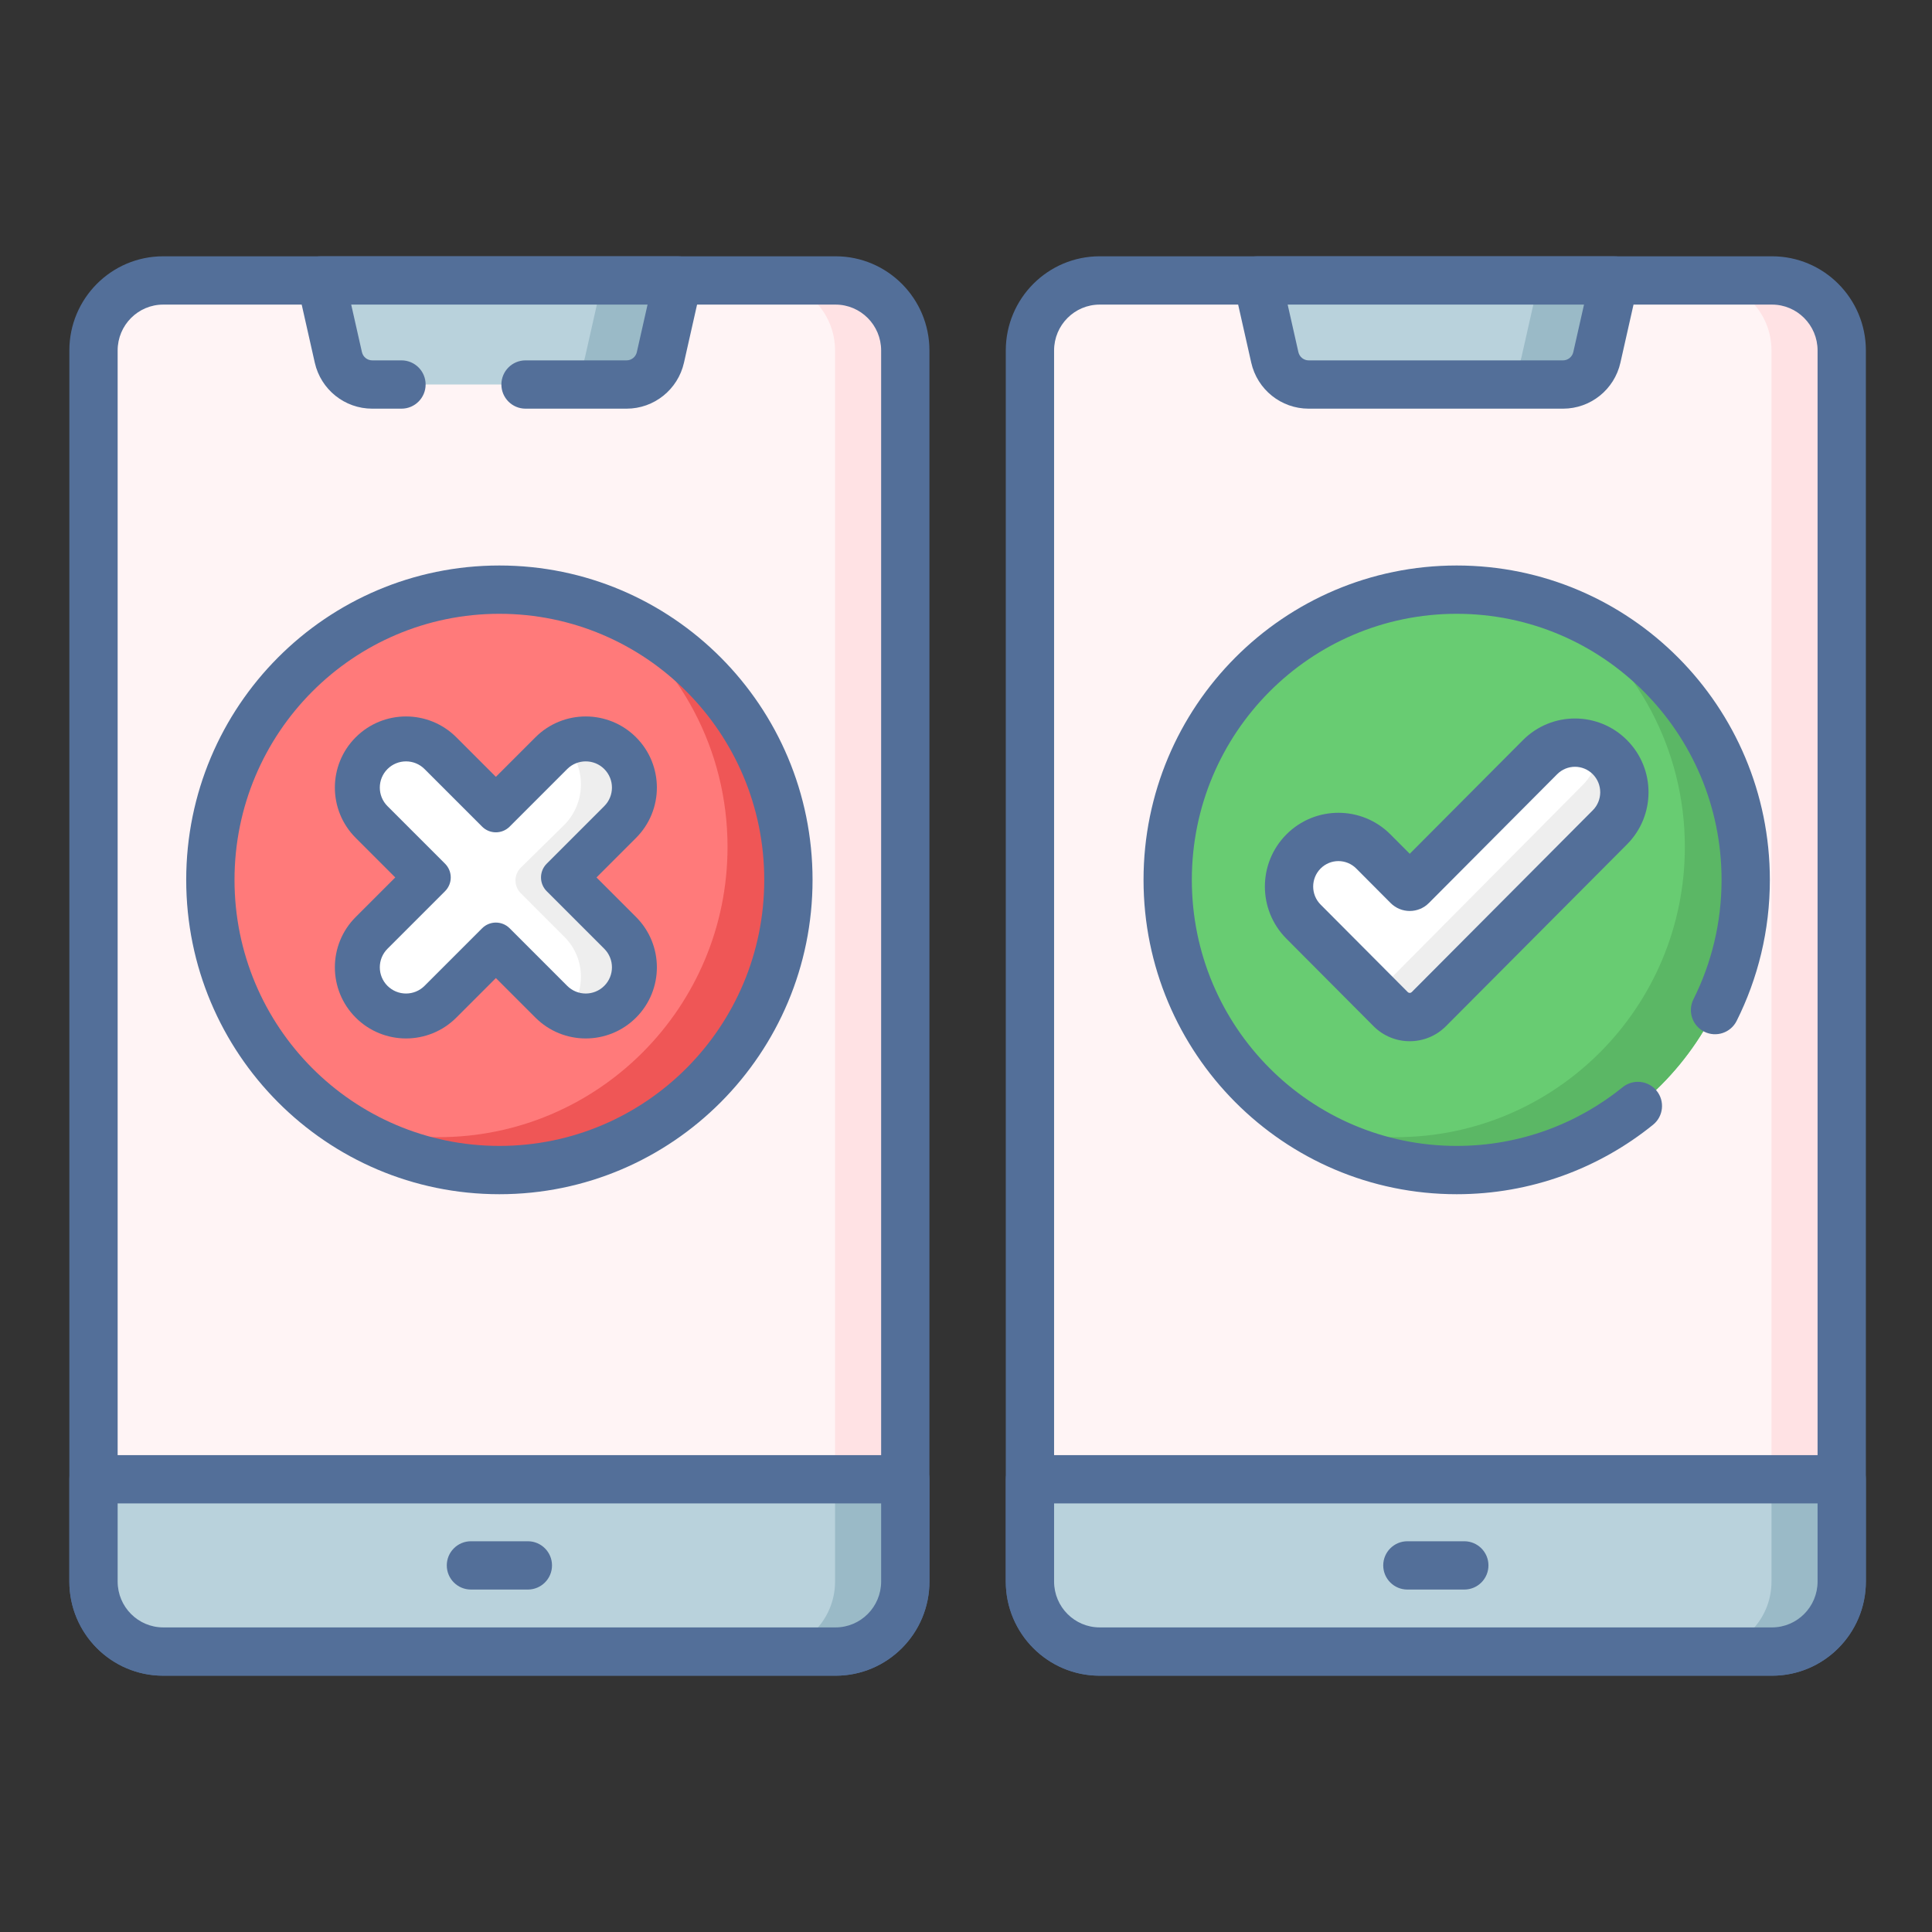 <svg width="120" height="120" viewBox="0 0 120 120" fill="none" xmlns="http://www.w3.org/2000/svg">
<rect x="0" y="0" width="120" height="120" fill="#333333" stroke="none"/>
<path d="M51.896 102.581H10.139C7.746 102.581 5.807 100.633 5.807 98.23V21.77C5.807 19.367 7.746 17.419 10.139 17.419H51.896C54.289 17.419 56.229 19.367 56.229 21.77V98.23C56.229 100.633 54.289 102.581 51.896 102.581Z" fill="#FFF4F5"/>
<path d="M56.229 21.771V98.231C56.229 100.633 54.29 102.58 51.895 102.58H47.533C49.928 102.58 51.867 100.633 51.867 98.231V21.771C51.867 19.366 49.928 17.419 47.533 17.419H51.895C54.29 17.419 56.229 19.366 56.229 21.771Z" fill="#FFE2E4"/>
<path fill-rule="evenodd" clip-rule="evenodd" d="M4.307 98.23C4.307 101.455 6.912 104.081 10.139 104.081H51.896C55.123 104.081 57.729 101.455 57.729 98.23V21.77C57.729 18.545 55.123 15.919 51.896 15.919H10.139C6.912 15.919 4.307 18.545 4.307 21.77V98.23ZM10.139 101.081C8.581 101.081 7.307 99.81 7.307 98.23V21.77C7.307 20.19 8.581 18.919 10.139 18.919H51.896C53.455 18.919 54.729 20.19 54.729 21.77V98.23C54.729 99.81 53.455 101.081 51.896 101.081H10.139Z" fill="#536F99"/>
<path d="M51.896 102.581H10.139C7.746 102.581 5.807 100.633 5.807 98.23V91.88H56.229V98.23C56.229 100.633 54.289 102.581 51.896 102.581Z" fill="#B9D2DC"/>
<path d="M56.229 91.879V98.231C56.229 100.633 54.29 102.58 51.895 102.58H47.533C49.928 102.58 51.867 100.633 51.867 98.231V91.879H56.229Z" fill="#9ABAC7"/>
<path fill-rule="evenodd" clip-rule="evenodd" d="M4.307 98.23C4.307 101.455 6.912 104.081 10.139 104.081H51.896C55.123 104.081 57.729 101.455 57.729 98.23V91.88C57.729 91.051 57.057 90.38 56.229 90.38H5.807C4.978 90.38 4.307 91.051 4.307 91.88V98.23ZM10.139 101.081C8.581 101.081 7.307 99.81 7.307 98.23V93.38H54.729V98.23C54.729 99.81 53.455 101.081 51.896 101.081H10.139Z" fill="#536F99"/>
<path d="M31.017 17.419H19.938L21.015 22.197C21.238 23.183 22.111 23.883 23.117 23.883H31.017H38.917C39.924 23.883 40.797 23.183 41.019 22.197L42.097 17.419H31.017Z" fill="#B9D2DC"/>
<path d="M42.099 17.419L41.021 22.196C40.799 23.183 39.924 23.882 38.919 23.882H34.231C35.239 23.882 36.111 23.183 36.334 22.196L37.411 17.419H42.099Z" fill="#9ABAC7"/>
<path fill-rule="evenodd" clip-rule="evenodd" d="M22.479 21.866C22.479 21.866 22.479 21.866 22.479 21.866L21.814 18.919H40.221L39.556 21.866C39.487 22.173 39.219 22.383 38.917 22.383H32.642C31.814 22.383 31.142 23.054 31.142 23.883C31.142 24.711 31.814 25.383 32.642 25.383H38.917C40.629 25.383 42.107 24.193 42.483 22.526L43.56 17.749C43.66 17.305 43.553 16.838 43.268 16.483C42.984 16.127 42.553 15.919 42.097 15.919H19.938C19.482 15.919 19.051 16.127 18.767 16.483C18.482 16.838 18.375 17.305 18.475 17.749L19.552 22.526C19.928 24.193 21.405 25.383 23.118 25.383H24.936C25.765 25.383 26.436 24.711 26.436 23.883C26.436 23.054 25.765 22.383 24.936 22.383H23.118C22.816 22.383 22.548 22.172 22.479 21.866Z" fill="#536F99"/>
<path fill-rule="evenodd" clip-rule="evenodd" d="M27.751 97.23C27.751 98.059 28.422 98.73 29.251 98.73H32.786C33.614 98.73 34.286 98.059 34.286 97.23C34.286 96.402 33.614 95.73 32.786 95.73H29.251C28.422 95.73 27.751 96.402 27.751 97.23Z" fill="#536F99"/>
<path d="M48.969 54.65C48.969 64.605 40.932 72.675 31.018 72.675C21.104 72.675 13.066 64.605 13.066 54.65C13.066 44.694 21.104 36.624 31.018 36.624C40.932 36.624 48.969 44.694 48.969 54.65Z" fill="#FF7A7A"/>
<path d="M48.968 54.651C48.968 64.604 40.931 72.675 31.018 72.675C27.175 72.675 23.613 71.462 20.693 69.396C22.721 70.194 24.928 70.632 27.238 70.632C37.151 70.632 45.188 62.561 45.188 52.605C45.188 46.51 42.174 41.12 37.561 37.859C44.239 40.487 48.968 47.014 48.968 54.651Z" fill="#EF5656"/>
<path fill-rule="evenodd" clip-rule="evenodd" d="M11.566 54.65C11.566 65.427 20.269 74.175 31.018 74.175C41.766 74.175 50.469 65.427 50.469 54.65C50.469 43.872 41.766 35.124 31.018 35.124C20.269 35.124 11.566 43.872 11.566 54.65ZM31.018 71.175C21.938 71.175 14.566 63.782 14.566 54.65C14.566 45.517 21.938 38.124 31.018 38.124C40.098 38.124 47.469 45.517 47.469 54.65C47.469 63.782 40.098 71.175 31.018 71.175Z" fill="#536F99"/>
<path d="M36.523 55.434L35.769 54.677L39.084 51.416C40.406 50.089 40.406 47.938 39.084 46.611C37.763 45.284 35.621 45.284 34.3 46.611L31.018 49.906L27.737 46.611C26.415 45.284 24.273 45.284 22.952 46.611C21.631 47.938 21.631 50.089 22.952 51.416L26.267 54.677L25.513 55.434L22.932 58.019C21.644 59.308 21.637 61.401 22.915 62.699C24.194 63.997 26.276 64.014 27.575 62.736L31.018 59.35L34.461 62.736C35.76 64.014 37.842 63.997 39.121 62.699C40.4 61.401 40.393 59.308 39.105 58.019L36.523 55.434Z" fill="white"/>
<path d="M39.12 62.699C38.012 63.825 36.3 63.987 35.02 63.179C35.039 63.163 35.059 63.144 35.078 63.124C36.424 61.757 36.417 59.554 35.061 58.196L32.343 55.476C31.906 55.036 31.91 54.322 32.353 53.887L35.039 51.245C36.431 49.848 36.431 47.583 35.039 46.186C35.011 46.158 34.98 46.127 34.95 46.101C35.484 45.776 36.088 45.614 36.692 45.614C37.558 45.614 38.424 45.947 39.085 46.611C40.404 47.938 40.404 50.089 39.085 51.416L35.77 54.677L36.522 55.435L39.105 58.019C40.391 59.309 40.4 61.4 39.12 62.699Z" fill="#EEEEEE"/>
<path fill-rule="evenodd" clip-rule="evenodd" d="M24.067 47.767L22.094 45.794C23.82 44.069 26.617 44.069 28.343 45.794L30.8 48.251L33.257 45.794C34.982 44.069 37.78 44.069 39.506 45.794L37.532 47.767C36.897 47.132 35.866 47.132 35.23 47.767L31.655 51.343C31.183 51.815 30.417 51.815 29.945 51.343L26.369 47.767C25.734 47.132 24.703 47.132 24.067 47.767ZM24.067 50.07C23.432 49.434 23.432 48.403 24.067 47.767L22.094 45.794C20.368 47.52 20.368 50.318 22.094 52.043L24.551 54.5L22.094 56.957C20.368 58.682 20.368 61.48 22.094 63.206C23.82 64.931 26.617 64.931 28.343 63.206L30.8 60.749L33.257 63.206C34.982 64.931 37.78 64.931 39.506 63.206C41.231 61.48 41.231 58.682 39.506 56.957L37.049 54.5L39.506 52.043C41.231 50.318 41.231 47.52 39.506 45.794L37.532 47.767C38.168 48.403 38.168 49.434 37.532 50.07L33.957 53.645C33.485 54.117 33.485 54.883 33.957 55.355L37.532 58.93C38.168 59.566 38.168 60.597 37.532 61.233C36.897 61.868 35.866 61.868 35.23 61.233L31.655 57.657C31.183 57.185 30.417 57.185 29.945 57.657L26.369 61.233C25.734 61.868 24.703 61.868 24.067 61.233C23.432 60.597 23.432 59.566 24.067 58.93L27.642 55.355C28.115 54.883 28.115 54.117 27.642 53.645L24.067 50.07Z" fill="#536F99"/>
<path d="M110.061 102.581H68.304C65.911 102.581 63.971 100.633 63.971 98.23V21.77C63.971 19.367 65.911 17.419 68.304 17.419H110.061C112.454 17.419 114.393 19.367 114.393 21.77V98.23C114.393 100.633 112.454 102.581 110.061 102.581Z" fill="#FFF4F5"/>
<path d="M114.394 21.771V98.231C114.394 100.633 112.455 102.58 110.06 102.58H105.698C108.093 102.58 110.031 100.633 110.031 98.231V21.771C110.031 19.366 108.093 17.419 105.698 17.419H110.06C112.455 17.419 114.394 19.366 114.394 21.771Z" fill="#FFE2E4"/>
<path fill-rule="evenodd" clip-rule="evenodd" d="M62.471 98.23C62.471 101.455 65.077 104.081 68.304 104.081H110.061C113.288 104.081 115.893 101.455 115.893 98.23V21.77C115.893 18.545 113.288 15.919 110.061 15.919H68.304C65.077 15.919 62.471 18.545 62.471 21.77V98.23ZM68.304 101.081C66.745 101.081 65.471 99.81 65.471 98.23V21.77C65.471 20.19 66.745 18.919 68.304 18.919H110.061C111.619 18.919 112.893 20.19 112.893 21.77V98.23C112.893 99.81 111.619 101.081 110.061 101.081H68.304Z" fill="#536F99"/>
<path d="M110.061 102.581H68.304C65.911 102.581 63.971 100.633 63.971 98.23V91.88H114.393V98.23C114.393 100.633 112.454 102.581 110.061 102.581Z" fill="#B9D2DC"/>
<path d="M114.394 91.879V98.231C114.394 100.633 112.455 102.58 110.06 102.58H105.698C108.093 102.58 110.031 100.633 110.031 98.231V91.879H114.394Z" fill="#9ABAC7"/>
<path fill-rule="evenodd" clip-rule="evenodd" d="M62.471 98.23C62.471 101.455 65.077 104.081 68.304 104.081H110.061C113.288 104.081 115.893 101.455 115.893 98.23V91.88C115.893 91.051 115.222 90.38 114.393 90.38H63.971C63.143 90.38 62.471 91.051 62.471 91.88V98.23ZM68.304 101.081C66.745 101.081 65.471 99.81 65.471 98.23V93.38H112.893V98.23C112.893 99.81 111.619 101.081 110.061 101.081H68.304Z" fill="#536F99"/>
<path d="M89.182 17.419H78.103L79.18 22.197C79.403 23.183 80.276 23.883 81.283 23.883H89.182H97.082C98.089 23.883 98.962 23.183 99.184 22.197L100.262 17.419H89.182Z" fill="#B9D2DC"/>
<path d="M100.263 17.419L99.186 22.196C98.963 23.183 98.088 23.882 97.083 23.882H92.396C93.404 23.882 94.276 23.183 94.499 22.196L95.576 17.419H100.263Z" fill="#9ABAC7"/>
<path fill-rule="evenodd" clip-rule="evenodd" d="M80.644 21.866C80.644 21.866 80.644 21.866 80.644 21.866L79.979 18.919H98.386L97.721 21.866C97.652 22.173 97.383 22.383 97.082 22.383H81.283C80.981 22.383 80.713 22.173 80.644 21.866ZM77.717 22.526C78.093 24.193 79.57 25.383 81.283 25.383H97.082C98.794 25.383 100.272 24.193 100.647 22.526L101.725 17.749C101.825 17.305 101.718 16.838 101.433 16.483C101.148 16.127 100.717 15.919 100.262 15.919H78.103C77.647 15.919 77.216 16.127 76.931 16.483C76.647 16.838 76.54 17.305 76.64 17.749L77.717 22.526Z" fill="#536F99"/>
<path fill-rule="evenodd" clip-rule="evenodd" d="M85.915 97.23C85.915 98.059 86.587 98.73 87.415 98.73H90.95C91.778 98.73 92.45 98.059 92.45 97.23C92.45 96.402 91.778 95.73 90.95 95.73H87.415C86.587 95.73 85.915 96.402 85.915 97.23Z" fill="#536F99"/>
<path d="M108.429 54.65C108.429 64.605 100.392 72.675 90.478 72.675C80.564 72.675 72.527 64.605 72.527 54.65C72.527 44.694 80.564 36.624 90.478 36.624C100.392 36.624 108.429 44.694 108.429 54.65Z" fill="#68CC72"/>
<path d="M108.429 54.651C108.429 64.604 100.392 72.675 90.479 72.675C86.636 72.675 83.074 71.462 80.154 69.396C82.182 70.194 84.389 70.632 86.699 70.632C96.612 70.632 104.649 62.561 104.649 52.605C104.649 46.51 101.635 41.12 97.022 37.859C103.7 40.487 108.429 47.014 108.429 54.651Z" fill="#5BB765"/>
<path fill-rule="evenodd" clip-rule="evenodd" d="M71.027 54.65C71.027 65.427 79.73 74.175 90.478 74.175C95.095 74.175 99.34 72.558 102.675 69.86C103.319 69.339 103.419 68.395 102.898 67.751C102.377 67.106 101.432 67.007 100.788 67.528C97.966 69.81 94.383 71.175 90.478 71.175C81.398 71.175 74.027 63.782 74.027 54.65C74.027 45.517 81.398 38.124 90.478 38.124C99.558 38.124 106.929 45.517 106.929 54.65C106.929 57.32 106.3 59.838 105.183 62.067C104.812 62.808 105.112 63.709 105.853 64.08C106.593 64.451 107.495 64.151 107.866 63.411C109.186 60.774 109.929 57.797 109.929 54.65C109.929 43.872 101.227 35.124 90.478 35.124C79.73 35.124 71.027 43.872 71.027 54.65Z" fill="#536F99"/>
<path d="M95.655 47.029L87.687 55.03C87.618 55.1 87.506 55.1 87.436 55.03L85.301 52.886C84.103 51.683 82.16 51.683 80.962 52.886C79.764 54.09 79.764 56.04 80.962 57.244L86.375 62.679C87.03 63.337 88.092 63.337 88.747 62.679L99.994 51.386C101.192 50.183 101.192 48.233 99.994 47.029C98.796 45.826 96.853 45.826 95.655 47.029Z" fill="white"/>
<path d="M99.994 51.387L88.747 62.679C88.093 63.336 87.03 63.336 86.376 62.679L84.867 61.164C85.429 61.28 86.036 61.118 86.472 60.68L98.315 48.748C98.934 48.124 99.251 47.307 99.262 46.486C99.525 46.626 99.772 46.808 99.994 47.029C101.192 48.231 101.192 50.183 99.994 51.387Z" fill="#EEEEEE"/>
<path fill-rule="evenodd" clip-rule="evenodd" d="M87.685 61.621C87.616 61.69 87.507 61.69 87.439 61.621L82.025 56.185C82.025 56.185 82.025 56.185 82.025 56.185C81.41 55.567 81.41 54.563 82.025 53.945C82.637 53.33 83.627 53.331 84.239 53.945L86.374 56.089C86.374 56.089 86.374 56.089 86.374 56.089C87.029 56.747 88.094 56.747 88.75 56.089L96.718 48.088C97.33 47.473 98.319 47.473 98.931 48.088C99.547 48.706 99.547 49.71 98.931 50.328C98.931 50.328 98.931 50.328 98.931 50.328L87.685 61.621ZM89.811 63.738C88.569 64.984 86.554 64.984 85.313 63.738C85.313 63.738 85.313 63.738 85.313 63.738L79.9 58.302C78.119 56.514 78.119 53.616 79.9 51.828C81.684 50.036 84.58 50.036 86.364 51.828C86.364 51.828 86.365 51.828 86.364 51.828L87.562 53.03L94.592 45.971C96.377 44.179 99.272 44.179 101.057 45.971C102.838 47.759 102.838 50.656 101.057 52.445L89.811 63.738C89.811 63.738 89.811 63.738 89.811 63.738ZM88.5 53.972C88.499 53.972 88.5 53.972 88.5 53.972V53.972Z" fill="#536F99"/>
</svg>
